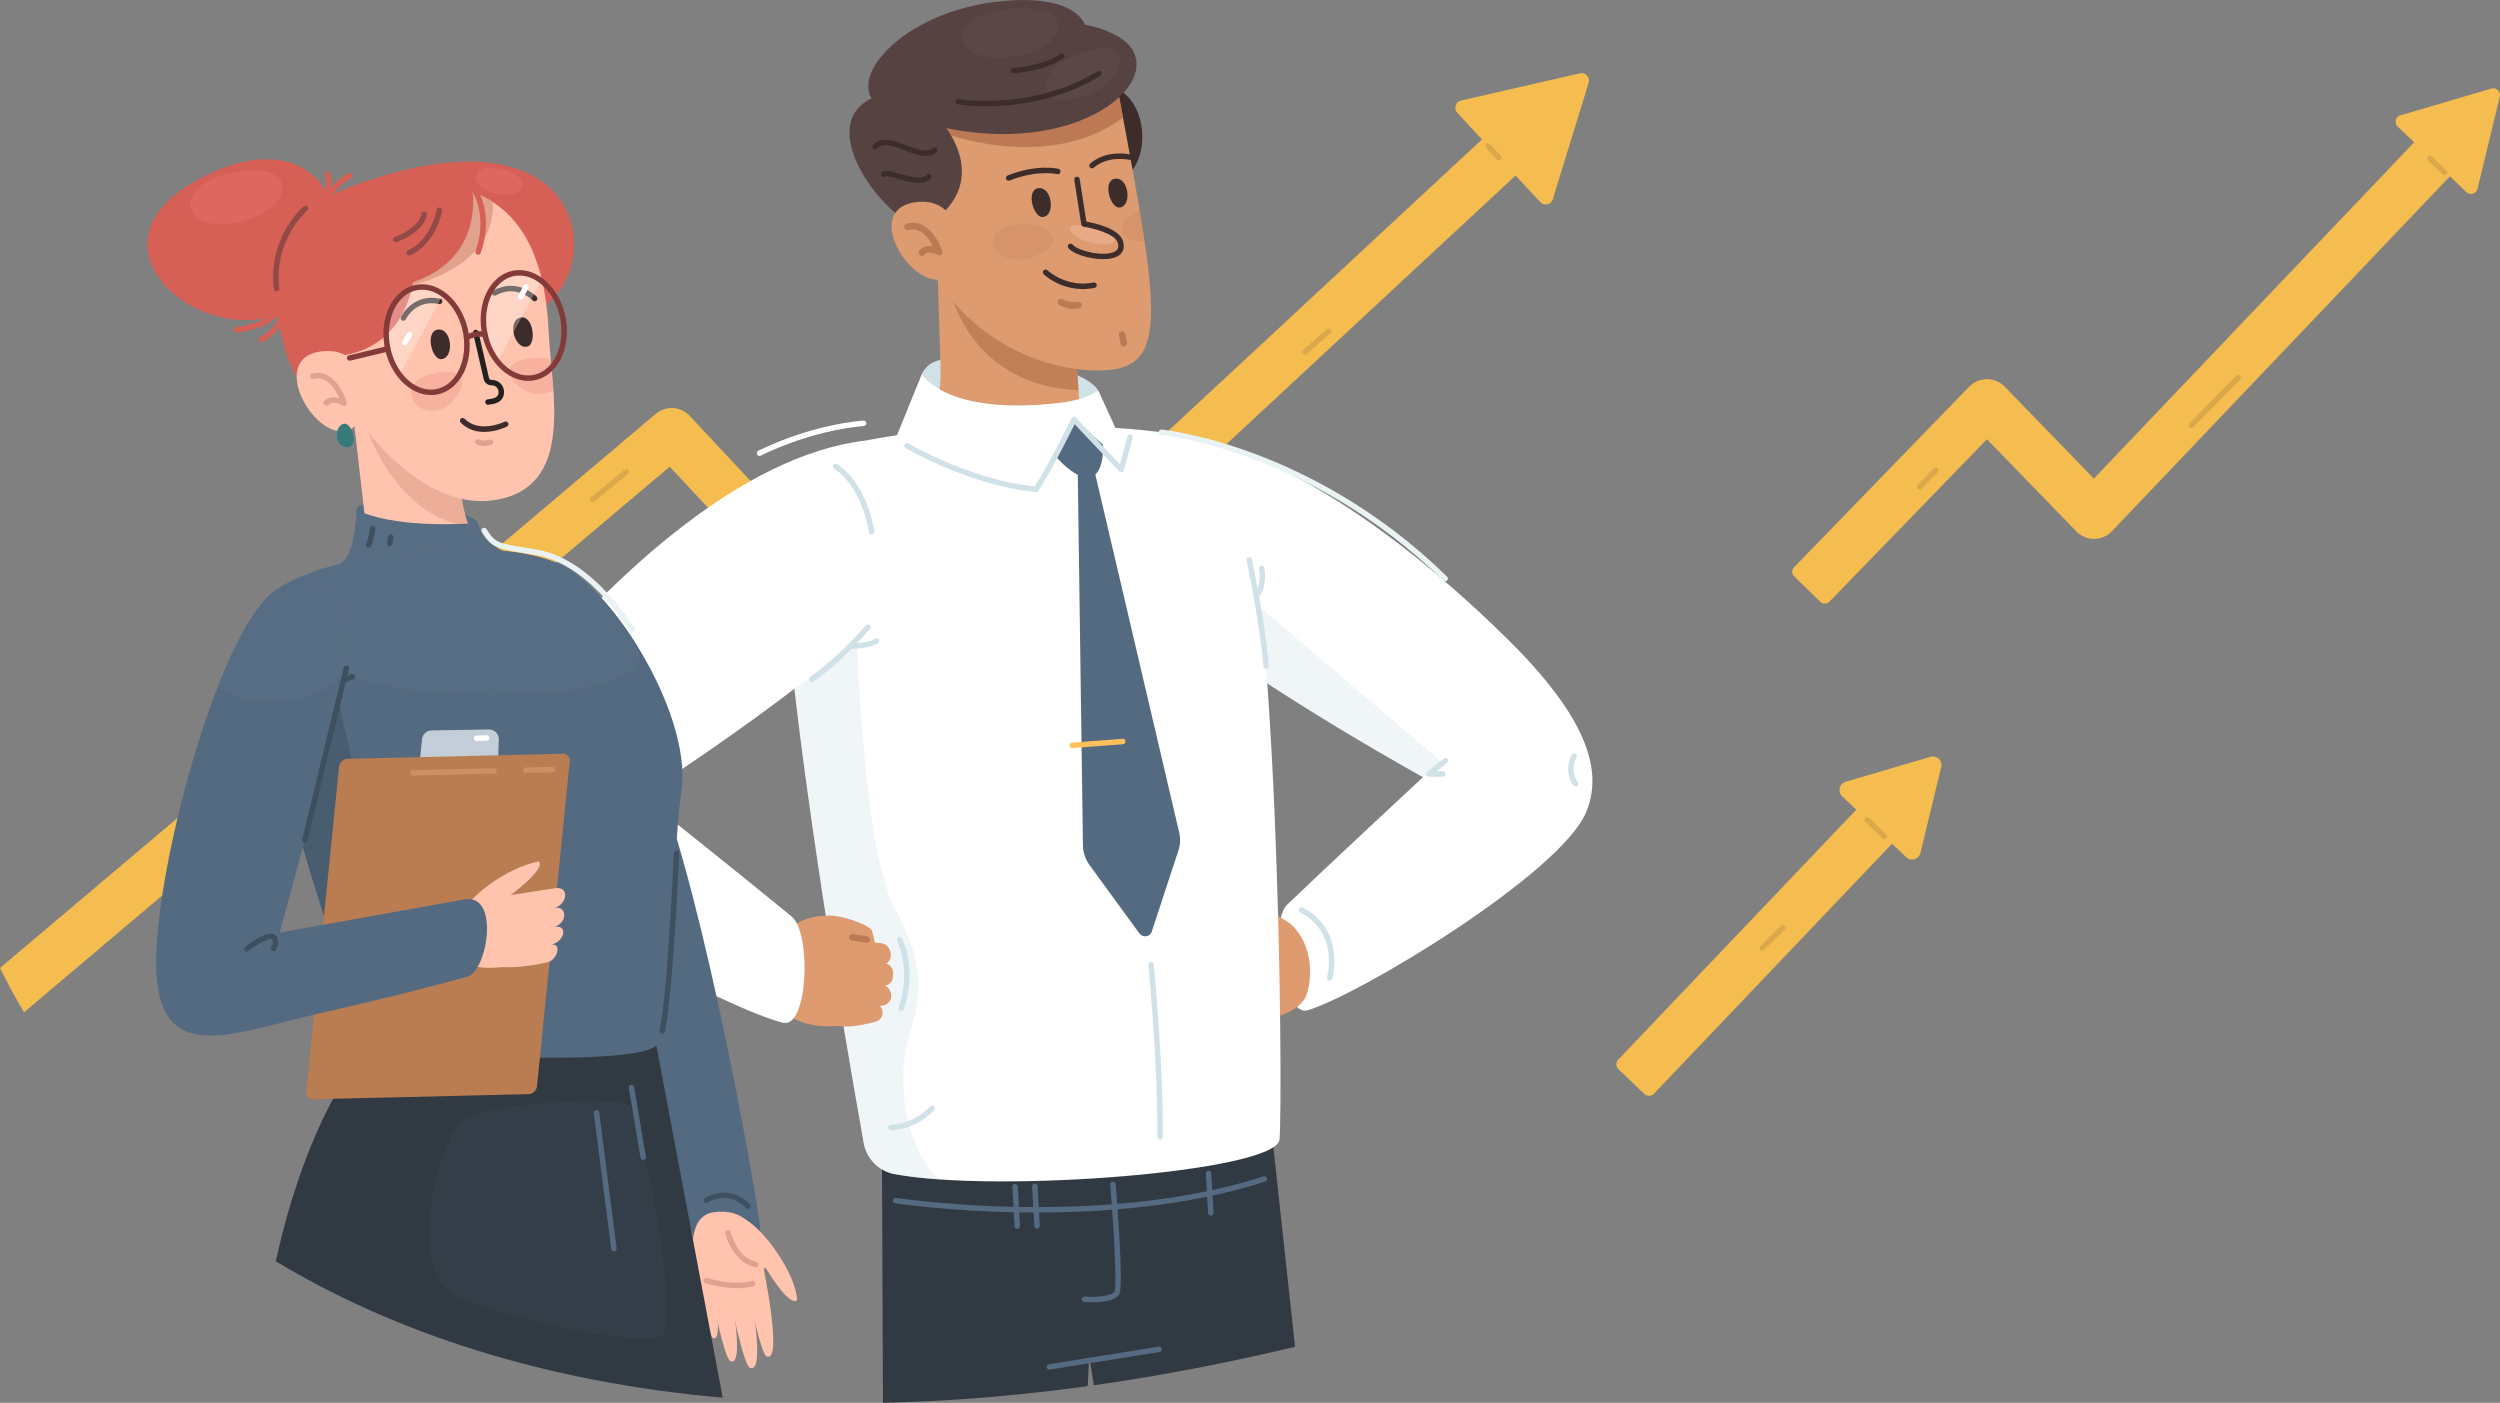 <svg xmlns="http://www.w3.org/2000/svg" id="_&#x421;&#x43B;&#x43E;&#x439;_1" viewBox="0 0 2291.76 1285.93"><rect x="0" y="0" width="2291.76" height="1285.93" fill="#808080" stroke="none"/><defs><style>.cls-1{opacity:.85;}.cls-2{opacity:.18;}.cls-3{fill:#564341;}.cls-3,.cls-4,.cls-5,.cls-6,.cls-7,.cls-8,.cls-9,.cls-10,.cls-11,.cls-12,.cls-13,.cls-14,.cls-15,.cls-16,.cls-17,.cls-18,.cls-19,.cls-20,.cls-21,.cls-22,.cls-23,.cls-24,.cls-25,.cls-26,.cls-27,.cls-28,.cls-29{stroke-width:0px;}.cls-4{fill:#d1e1e8;}.cls-5{fill:#3e5060;}.cls-30{opacity:.5;}.cls-6{fill:#dba74b;}.cls-7{fill:#cc8f66;}.cls-8{fill:#377a7a;}.cls-31{opacity:.33;}.cls-32{opacity:.2;}.cls-9{fill:#dd9b6f;}.cls-10{fill:#5b4846;}.cls-11{fill:#823b39;}.cls-12{fill:#934945;}.cls-33{opacity:.8;}.cls-13{fill:#546a81;}.cls-14{fill:#ffc05c;}.cls-15{fill:#e06963;}.cls-16{fill:#fff;}.cls-34{opacity:.3;}.cls-17{fill:#3c2d2b;}.cls-18{fill:#d76056;}.cls-19{fill:#bc7953;}.cls-20{fill:#e9f3f4;}.cls-35{opacity:.1;}.cls-21{fill:#efba9e;}.cls-22{fill:#ffc3ae;}.cls-23{fill:#ba7d51;}.cls-24{fill:#c3ced8;}.cls-25{fill:#313a42;}.cls-36{opacity:.62;}.cls-26{fill:#f5bd4f;}.cls-27{fill:#212121;}.cls-28{fill:#e0a18d;}.cls-29{fill:#576d83;}</style></defs><path class="cls-26" d="m1373.04,114.31l-529.97,492.43-210.81-225.51c-8.23-8.81-21.92-9.61-31.13-1.83L0,887.35c6.8,13.76,14.13,27.31,22.02,40.62l591.87-500.14,211.52,226.27c8.52,9.11,22.79,9.61,31.92,1.12l546.5-507.79-30.8-33.14Z"></path><path class="cls-26" d="m1423.47,182.64l32.84-106.77c1.54-5.02-2.92-9.83-8.04-8.66l-108.88,24.93c-5.12,1.17-7.05,7.45-3.48,11.29l76.04,81.84c3.58,3.85,9.98,2.38,11.52-2.64Z"></path><path class="cls-25" d="m1165.39,1033.66l-3.7.31c-1.77-14.75-3.26-24.37-3.26-24.37l-352.51,4.76s.79,19.37,2.57,45.33l.92,226.25c59.68-1.27,122.27-6.25,187.71-15.29.45-9.22.9-18.26,1.33-27.08,1.39,8.57,2.81,17.35,4.27,26.3,59.17-8.36,120.67-20.03,184.45-35.26l-21.79-200.95Z"></path><path class="cls-16" d="m1063.01,397.47c116.82,7.78,246.22,116.63,318.74,188.18,72.51,71.55,88.78,120.66,71.96,159.59-24.13,55.86-206.74,166.49-255.08,180.91-22.23,6.63-35.54-80.68-18.74-96.81,39.76-38.15,124.59-116.9,124.59-116.9,0,0-216.34-119.55-261.46-180.75-45.12-61.2,19.99-134.22,19.99-134.22Z"></path><g class="cls-31"><path class="cls-4" d="m1134.32,538.86s.93,40.45,1.01,69.97c76.65,52.5,169.15,103.62,169.15,103.62l18.08-13.07-188.24-160.51Z"></path></g><path class="cls-9" d="m1109.39,930.14c-.87-5.04,2.68-9.62,7.75-10,16.76-1.27,43.24-5.75,42.23,7.28-.97,12.53-28.58,11.49-41.84,10.26-4.08-.38-7.44-3.5-8.14-7.54h0Z"></path><path class="cls-9" d="m1091.62,897.62c-1.68-5.08,1.28-10.35,6.43-11.49,19.73-4.39,52.28-15.65,53.49.73,1.17,15.78-34.07,19.34-49.58,20.14-4.18.22-8.05-2.47-9.38-6.48l-.96-2.9Z"></path><path class="cls-9" d="m1185.38,849.11c-10.12-10.53-26.54-1.57-39.67,4.75-13.13,6.32-22.82,2.7-20.84,27.96,2.34,29.97,10.42,52.87,20.27,53.71,14.09,1.21,47.33-6.16,52.93-24.5,5.6-18.33,4.03-44.55-12.68-61.93Z"></path><path class="cls-9" d="m1089.35,876.9c-.02-4.43,3.01-8.17,7.32-9.12,17.78-3.93,49.06-15.61,50.37-.22,1.14,13.4-29.76,18.65-46.77,20.51-5.75.63-10.88-3.99-10.91-9.78v-1.39Z"></path><path class="cls-9" d="m1097.82,914.58c-.17-4.42,2.76-8.24,7.03-9.28,17.67-4.32,48.67-16.69,50.32-1.32,1.45,13.5-29.77,18.61-46.58,20.38-5.55.58-10.53-3.77-10.75-9.36l-.02-.41Z"></path><path class="cls-9" d="m1183.26,847.25c-18.96-14.55-35.41-13.89-46.98-12.16s-33.2,14.4-34.82,19.76c-1.62,5.36,1.58,33.93,3.37,33.61,1.79-.32,78.43-41.22,78.43-41.22Z"></path><path class="cls-4" d="m848.74,337.43c16.16-23.28,145.99-5.9,158.53,21.55,12.54,27.46-7.56,52.96-65.79,56.36-58.23,3.4-115.28-55.34-92.75-77.91Z"></path><path class="cls-16" d="m819.88,1076.31c-14.27-2.66-25.53-14.06-28.07-28.32-19.24-107.88-102.29-587.28-64.96-618.83,60.65-51.27,374.91-47.59,399.19-14.13,46.65,64.27,50.26,597.3,46.87,629.67-3.07,29.3-257.84,49.38-353.03,31.61Z"></path><g class="cls-31"><path class="cls-4" d="m820.98,834.19c-31.66-56.98-36.14-272.36-36.14-272.36l-62.24,15.47c14.79,159.39,56.31,398.41,69.2,470.68,2.54,14.26,13.8,25.66,28.07,28.32,11.5,2.15,25.33,3.74,40.76,4.83-35.49-35.02-36.52-97.64-28.7-125.6,9-32.18,20.71-64.36-10.95-121.34Z"></path></g><path class="cls-17" d="m1027.12,82.95c31.08,20.18,25.05,84.5-11.52,84.4-36.57-.1-13.05-100.35,11.52-84.4Z"></path><path class="cls-9" d="m826.67,398.01c35.33-15.39,36.21-39.21,35.44-65.76l-.18-5.73s0,0,0,0h0l-3.85-123.32,117.55,13.02,9.36,101.17c.44,3.35,2.55,19.85,3.54,38.24h0c.65,11.96,2.19,37.21,17.79,35.71,3.42.03-9.56,26.79-29.28,40.07-110.11,2.61-155.09-31.65-150.36-33.39Z"></path><g class="cls-33"><path class="cls-19" d="m865.26,239.64l109.51,56.13,9.04,8.88,1.18,12.74c.44,3.35,2.55,19.85,3.54,38.24h0c.04.73.11,1.42.21,2.08-117-5.64-123.48-118.07-123.48-118.07Z"></path></g><path class="cls-9" d="m886.44,52.67c-64.59,29.27-71.97,100.14-46.12,167.11,33.52,86.81,109.84,118.7,163.48,119.81,68.19,1.41,60.61-44.62,22.92-246.49-8.12-43.48-53.41-79.8-140.28-40.43Z"></path><g class="cls-32"><path class="cls-19" d="m1044.69,192.4c-18.89,8.77-26.3,27.47,4.68,29.54-1.35-9.17-2.91-19.01-4.68-29.54Z"></path></g><g class="cls-30"><path class="cls-21" d="m1000.57,207.34c27.53,4.67,28.46,20.36,3.88,15.96-24.58-4.4-36.91-21.57-3.88-15.96Z"></path></g><path class="cls-19" d="m1029.46,107.82c-.9-4.82-1.81-9.71-2.75-14.72-2.16-11.58-6.96-22.66-14.49-31.93-40.44,10.14-164.56,41.28-164.04,41.24.62-.04,12.77,18.11,12.77,18.11,0,0,97.86,39.45,168.5-12.71Z"></path><path class="cls-3" d="m867.35,117.49s43.39,53.24-20.49,90.66c-29.41.49-103.87-90.8-47.82-118.09-24.21-30.88,152.46-99.12,225.69-56.77,54.01,31.24-25.12,111.02-157.38,84.21Z"></path><path class="cls-17" d="m1011.28,237.57c-12.29,0-27.17-4.49-31.87-10.12-.88-1.06-.74-2.64.32-3.52,1.06-.88,2.64-.74,3.52.32,4.81,5.77,29.08,11.6,38.7,6.36,2.08-1.13,4.27-3.09,2.68-8.21-2.64-8.48-24.03-13.51-31.32-14.6-1.08-.16-1.93-1.01-2.1-2.09l-6.39-40.81c-.21-1.36.72-2.64,2.08-2.86,1.36-.21,2.64.72,2.86,2.08l6.11,39.02c7.11,1.25,29.91,6.14,33.53,17.76,1.95,6.25.15,11.25-5.06,14.09-3.29,1.79-7.95,2.57-13.06,2.57Z"></path><path class="cls-9" d="m866.45,255.04c20.05-8.45,20.12-77.35-28.31-69.52-48.42,7.83-1.25,81.97,28.31,69.52Z"></path><path class="cls-19" d="m845.05,234.49c-.66,0-1.33-.22-1.89-.67-1.29-1.04-1.48-2.93-.44-4.22,3.43-4.22,8.56-4.4,12.72-3.59-3.82-7.37-11.6-18.46-22.63-15.1-1.58.48-3.26-.41-3.74-2-.48-1.58.41-3.26,2-3.74,21.57-6.58,32.3,23.62,32.74,24.91.4,1.16.05,2.46-.88,3.26-.94.8-2.27.95-3.35.38-.08-.04-8.84-4.46-12.19-.33-.59.73-1.46,1.11-2.33,1.11Z"></path><path class="cls-17" d="m924.63,165.67c-.99,0-1.94-.6-2.32-1.58-.51-1.28.12-2.74,1.4-3.25,26.97-10.7,45.79-6.27,46.58-6.08,1.34.33,2.16,1.68,1.83,3.02-.33,1.34-1.68,2.16-3.02,1.83h0c-.18-.04-18.16-4.2-43.54,5.87-.3.12-.61.18-.92.18Z"></path><path class="cls-17" d="m1000.98,154.34c-.71,0-1.41-.3-1.9-.88-.9-1.05-.77-2.63.28-3.52,15.68-13.38,36.54-8.43,37.42-8.21,1.34.33,2.16,1.69,1.83,3.03-.33,1.34-1.68,2.16-3.02,1.83h0c-.19-.05-19.28-4.52-32.98,7.16-.47.4-1.05.6-1.62.6Z"></path><path class="cls-17" d="m956.05,198.92c11.94-1.27,8.25-28.59-4.49-26.36-11.35,1.99-4.19,27.28,4.49,26.36Z"></path><path class="cls-17" d="m1026.36,190.23c11.94-1.27,8.25-28.59-4.49-26.36-11.35,1.99-4.19,27.28,4.49,26.36Z"></path><path class="cls-3" d="m932.12,80.33c87.19-19.03,90.37-93.25-21.6-78.37-93.17,12.38-142.61,81.85-97.86,96.88,44.74,15.03,119.47-18.51,119.47-18.51Z"></path><path class="cls-10" d="m915.44,9.49c-50.26,8.86-43.22,50.3,13.28,42.31,56.5-7.99,58.43-54.95-13.28-42.31Z"></path><path class="cls-10" d="m981.33,52.81c-37.63,18.34-25.17,52.19,17.58,33.24,42.76-18.95,36.1-59.41-17.58-33.24Z"></path><path class="cls-16" d="m812.22,423.64l32.6-80.14c1.14-1.23,19.2,37.07,122.85,26.25,33.91-3.54,38.41-13.4,39.61-10.77l21.42,46.91-10.56,44.8-53.55,19.52s-53.99-2.48-64.96-6.51c-10.97-4.03-87.4-40.06-87.4-40.06Z"></path><path class="cls-13" d="m967.99,418.6l16.48-34.07,26.68,23.12s1.66,25.93-11.23,29.66-31.94-18.7-31.94-18.7Z"></path><path class="cls-13" d="m987.83,422.69l4.91,352.44c.09,6.35,2.18,12.57,5.98,17.78l45.64,62.6c3.18,4.36,9.85,3.48,11.49-1.52l24.47-74.59c1.7-5.18,1.93-10.78.67-16.17l-80.42-343.32-12.74,2.78Z"></path><path class="cls-9" d="m809.08,927.71c-.35-5.09-4.91-8.95-9.97-8.45-16.71,1.67-43.7,1.88-39.61,14.47,3.93,12.1,30.72,6.29,43.4,2.78,3.9-1.08,6.45-4.72,6.17-8.8h0Z"></path><path class="cls-9" d="m818.75,892.78c.44-5.27-3.71-9.91-9.03-10.13-20.37-.87-54.91-6.25-52.2,10.01,2.61,15.66,37.96,13.02,53.33,11.11,4.15-.51,7.29-3.81,7.64-7.97l.25-3.01Z"></path><path class="cls-9" d="m715.4,861.57c7.41-12.06,25.61-6.15,39.97-2.24,14.36,3.91,22.98-1.32,27.06,23.76,4.83,29.75,2.37,53.58-7.07,56.11-13.51,3.63-47.8,2.18-57.65-14.79-9.85-16.98-14.54-42.92-2.31-62.84Z"></path><path class="cls-9" d="m816.04,872.1c-1.03-4.34-4.89-7.47-9.33-7.66-18.34-.76-51.75-6.76-49.37,8.53,2.07,13.32,33.57,13.09,50.67,11.96,5.78-.38,9.71-5.8,8.36-11.47l-.32-1.36Z"></path><path class="cls-9" d="m816.7,910.46c-.88-4.36-4.66-7.58-9.09-7.86-18.33-1.16-51.62-7.89-49.58,7.44,1.79,13.47,33.57,13.05,50.45,11.86,5.58-.39,9.42-5.52,8.3-11.03l-.08-.4Z"></path><path class="cls-9" d="m716.84,859.59c12.46-18.62,31.56-19.97,43.3-20.28,11.74-.31,35.93,8.34,38.79,13.3s6.52,33.5,4.69,33.5c-1.83,0-86.79-26.52-86.79-26.52Z"></path><path class="cls-16" d="m793.73,403.86c-115.64,13.3-232.48,127.99-296.77,202.79-64.29,74.8-75,124.55-53.86,162.58,30.34,54.57,224.87,156.25,274.71,168.33,22.91,5.56,26.39-82.15,7.82-97.44-43.93-36.17-137.38-110.68-137.38-110.68,0,0,202.34-129.5,240.48-192.67,38.14-63.17-35-132.92-35-132.92Z"></path><path class="cls-17" d="m904.16,97.44c-15.96,0-26.09-1.77-26.35-1.81-1.36-.25-2.26-1.55-2.01-2.91.25-1.36,1.55-2.26,2.91-2.01.65.12,66.2,11.48,127.36-25.29,1.18-.71,2.72-.33,3.43.85.71,1.18.33,2.72-.85,3.43-38.64,23.23-78.99,27.74-104.48,27.74Z"></path><path class="cls-17" d="m929.02,67.08c-1.34,0-2.44-1.06-2.5-2.4-.05-1.38,1.02-2.54,2.4-2.6.26-.01,26.23-1.16,43.17-12.7,1.14-.78,2.7-.48,3.47.66.78,1.14.48,2.7-.66,3.47-18.14,12.36-44.67,13.52-45.79,13.57-.03,0-.07,0-.1,0Z"></path><path class="cls-17" d="m848.65,143c-6.02,0-12.91-2.61-19.66-5.18-10.27-3.9-19.97-7.58-24.62-1.72-.86,1.08-2.43,1.26-3.51.4-1.08-.86-1.26-2.43-.4-3.51,6.92-8.72,18.81-4.21,30.31.15,9.49,3.6,19.29,7.32,24.37,2.58,1.01-.94,2.59-.89,3.53.12.94,1.01.89,2.59-.12,3.53-2.81,2.62-6.19,3.62-9.9,3.62Z"></path><path class="cls-17" d="m841.92,167.69c-6.11,0-13.07-2.03-19.16-3.81-4.1-1.2-9.69-2.84-11.07-2.29-.99.89-2.51.85-3.45-.1-.97-.98-.96-2.57.03-3.54,2.75-2.71,7.98-1.18,15.9,1.13,8.75,2.56,20.74,6.06,25.52,1.03.95-1,2.53-1.04,3.53-.09,1,.95,1.04,2.53.09,3.53-2.9,3.06-6.92,4.15-11.39,4.15Zm-30.15-6.18s0,0,0,0c0,0,0,0,0,0Z"></path><path class="cls-14" d="m982.86,685.78c-1.3,0-2.39-1-2.49-2.31-.1-1.38.93-2.58,2.3-2.68l46.4-3.52c1.39-.11,2.58.93,2.68,2.3.1,1.38-.93,2.58-2.3,2.68l-46.4,3.52c-.06,0-.13,0-.19,0Z"></path><path class="cls-4" d="m949.8,451.06c-.08,0-.16,0-.24-.01-60.95-5.82-118.91-40.04-119.42-40.38-1.15-.76-1.47-2.31-.71-3.46.76-1.15,2.31-1.47,3.46-.71.5.33,56.36,33.3,115.65,39.42,13.17-20.21,33.48-62.05,33.68-62.48.36-.74,1.06-1.26,1.87-1.38.81-.13,1.63.16,2.2.75l40.34,42.73,6.89-25.54c.36-1.33,1.73-2.12,3.06-1.76,1.33.36,2.12,1.73,1.76,3.06l-8.06,29.85c-.24.87-.93,1.55-1.8,1.77-.88.22-1.81-.05-2.43-.71l-40.93-43.36c-5.22,10.61-21.9,44.06-33.26,61.08-.47.7-1.25,1.11-2.08,1.11Z"></path><path class="cls-27" d="m564.25,738.4c-1.12,0-2.14-.76-2.42-1.9-.33-1.34.48-2.7,1.82-3.03,3.7-.92,7.86-2.14,10.81-3.18-5.44-1.34-15.16-3.14-23.79-4.49-1.36-.21-2.3-1.49-2.08-2.86.21-1.36,1.49-2.3,2.86-2.08,31.06,4.86,31.16,6.72,31.29,8.88.1,1.82.23,4.08-17.87,8.58-.2.05-.41.08-.61.08Zm14.27-6.83h0,0Z"></path><path class="cls-4" d="m1322.56,712.04h-12.82c-1.06,0-2.01-.67-2.36-1.68-.35-1-.03-2.12.81-2.78l15.43-12.24c1.08-.86,2.65-.68,3.51.4.86,1.08.68,2.65-.4,3.51l-9.81,7.79h5.65c1.38,0,2.5,1.12,2.5,2.5s-1.12,2.5-2.5,2.5Z"></path><path class="cls-4" d="m1160.54,613c-1.3,0-2.4-1.01-2.49-2.32-2.59-36.37-15.16-96.4-15.29-97-.28-1.35.58-2.68,1.93-2.96,1.35-.28,2.68.58,2.96,1.93.13.61,12.77,60.96,15.38,97.67.1,1.38-.94,2.57-2.32,2.67-.06,0-.12,0-.18,0Z"></path><path class="cls-4" d="m744.05,625.43c-.67,0-1.34-.27-1.84-.8-.94-1.01-.88-2.6.14-3.53.57-.53,1.44-1.16,2.89-2.2,6.18-4.45,22.61-16.29,48.55-45.64.91-1.03,2.49-1.13,3.53-.22,1.03.91,1.13,2.49.22,3.53-26.31,29.77-43.06,41.84-49.37,46.38-1.16.84-2.08,1.5-2.42,1.81-.48.44-1.09.66-1.7.66Z"></path><path class="cls-13" d="m950.63,1111.54c-5.73,0-11.26-.05-16.58-.14-65.29-1.11-112.97-8.27-113.44-8.35-1.37-.21-2.3-1.48-2.09-2.85.21-1.37,1.48-2.31,2.85-2.09.47.07,47.88,7.19,112.85,8.29,59.89,1.01,147.37-3.03,224.04-28.03,1.31-.43,2.72.29,3.15,1.6.43,1.31-.29,2.72-1.6,3.15-70.53,23-149.99,28.42-209.17,28.42Z"></path><path class="cls-13" d="m1000.78,1193.8c-3.15,0-5.69-.15-6.91-.23-1.38-.1-2.42-1.29-2.32-2.67.1-1.38,1.28-2.42,2.67-2.32,10.03.7,25.15-.27,27.38-4.59,2.37-4.76-.21-54.05-3.84-98-.11-1.38.91-2.58,2.29-2.7,1.36-.11,2.58.91,2.7,2.29,1.27,15.42,7.41,92.73,3.3,100.71-3.32,6.42-16.6,7.52-25.26,7.52Z"></path><path class="cls-13" d="m950.66,1126.17c-1.32,0-2.42-1.03-2.49-2.36l-2.03-36.18c-.08-1.38.98-2.56,2.36-2.64,1.35-.09,2.56.98,2.64,2.36l2.03,36.18c.08,1.38-.98,2.56-2.36,2.64-.05,0-.1,0-.14,0Z"></path><path class="cls-13" d="m932.55,1126.49c-1.32,0-2.42-1.03-2.49-2.36l-2.03-36.18c-.08-1.38.98-2.56,2.36-2.64,1.36-.1,2.56.98,2.64,2.36l2.03,36.18c.08,1.38-.98,2.56-2.36,2.64-.05,0-.1,0-.14,0Z"></path><path class="cls-13" d="m1109.95,1114.35c-1.32,0-2.42-1.03-2.49-2.36l-2.03-36.18c-.08-1.38.98-2.56,2.36-2.64,1.36-.1,2.56.98,2.64,2.36l2.03,36.18c.08,1.38-.98,2.56-2.36,2.64-.05,0-.1,0-.14,0Z"></path><path class="cls-13" d="m961.96,1255.53c-1.21,0-2.27-.88-2.47-2.11-.22-1.36.71-2.65,2.07-2.86l100.63-16.08c1.37-.22,2.65.71,2.86,2.07.22,1.36-.71,2.65-2.07,2.86l-100.63,16.08c-.13.02-.27.03-.4.03Z"></path><path class="cls-17" d="m992.51,264.99c-21.3,0-35.09-12.96-35.75-13.6-1-.96-1.03-2.54-.07-3.53.95-1,2.54-1.03,3.53-.08.2.19,17.46,16.3,42.21,11.19,1.35-.28,2.67.59,2.95,1.94.28,1.35-.59,2.67-1.94,2.95-3.82.79-7.48,1.13-10.93,1.13Z"></path><path class="cls-19" d="m984.46,283.19c-7.65,0-13.23-3.55-13.51-3.73-1.39-.9-1.79-2.76-.89-4.15.9-1.39,2.75-1.79,4.14-.89.13.08,6.45,3.98,14.02,2.38,1.62-.34,3.21.69,3.56,2.31.34,1.62-.69,3.21-2.31,3.56-1.74.37-3.42.52-5,.52Z"></path><path class="cls-19" d="m1030.1,317.63c-1.58,0-2.9-1.23-2.99-2.83-.11-2-1.1-5.9-1.47-7.23-.44-1.6.49-3.25,2.09-3.69,1.6-.44,3.25.49,3.69,2.09.15.55,1.51,5.5,1.68,8.5.09,1.65-1.17,3.07-2.83,3.16-.06,0-.11,0-.17,0Z"></path><path class="cls-13" d="m600.99,711.25c45.29,114.96,92.8,384.19,95.65,413.16,2.85,28.97-45.03,41.1-55.98,20.08-10.95-21.02-74.11-212.34-74.11-212.34l34.44-220.9Z"></path><path class="cls-22" d="m654.77,1111.17c-34.7,4.39-13.26,72.34-13.26,72.34l58.02-7.61s7.85-71.38-44.76-64.73Z"></path><path class="cls-22" d="m679.38,1115.83c20.39,8.33,50.89,53.45,51.28,76.06-7.66,6.32-28.53-29.28-28.53-29.28,0,0-16.24,2.63-21.66-16.62-5.42-19.25-1.08-30.16-1.08-30.16Z"></path><path class="cls-22" d="m637.51,1164.95s11.37,59.5,16.05,61.64c11.44,5.22-2.23-60.79-2.23-60.79l-13.82-.85Z"></path><path class="cls-22" d="m647.54,1163.63s15.51,81.18,21.89,84.09c15.61,7.12-3.04-82.94-3.04-82.94l-18.85-1.15Z"></path><path class="cls-22" d="m680.73,1159.28s15.51,81.18,21.89,84.09c15.61,7.12-3.04-82.94-3.04-82.94l-18.85-1.15Z"></path><path class="cls-22" d="m663.3,1161.57s17.01,89.04,24.01,92.23c17.12,7.81-3.33-90.96-3.33-90.96l-20.68-1.27Z"></path><path class="cls-25" d="m252.83,1156.22c109.36,65.86,246.36,110.66,409.7,125.05l-63.33-336.1-254.85,6.05s-58.43,54.22-91.52,204.99Z"></path><g class="cls-35"><path class="cls-13" d="m414.32,1185.36c-41.5-23.31-12.2-142.63,11.01-158.56s137.9-21.53,150.76-13.7c12.87,7.83,46.76,198.09,31.26,210.63-15.49,12.54-151.24-14.9-193.03-38.37Z"></path></g><path class="cls-29" d="m485.54,510.68c-43.61-5.76-44.7-23.6-47.31-30.89-5.76-16.08-109.82-23.23-111.06-14.21s-1.41,46.75-17.18,51.7c-15.77,4.95-67.31,25.37-58.18,37.13,9.12,11.76,158.44,35.15,199.63,24.33,41.19-10.82,34.11-68.06,34.11-68.06Z"></path><path class="cls-22" d="m439.06,497.01c-16.3,8.77-37.87,11.69-56.24,12.78-10.14.6-19.3-1.89-28.9-5.11-6.82-2.29-13.53-4.57-20.12-7.24,2.6-11.11.66-23.48-.65-34.94-2.8-24.46-12.3-107.48-12.3-107.48,0,0,80.25,40.11,99.08,69.9,2.32,31.06,5.52,58.15,19.13,72.08Z"></path><g class="cls-36"><path class="cls-28" d="m333.73,385.74l75.89,27.01c4.28,4.16,7.83,8.26,10.31,12.18,1.68,22.45,3.82,42.81,10.01,57.65-71.17-9.42-96.21-96.84-96.21-96.84Z"></path></g><path class="cls-18" d="m283.25,271.65c57.99-53.07,16.05-172.49-103.3-106.17-119.35,66.33,28.62,174.5,103.3,106.17Z"></path><path class="cls-18" d="m485.58,287.4c72.11-24.79,64.95-199.01-159.67-117.88,29.9,126.4,51.93,154.92,159.67,117.88Z"></path><path class="cls-22" d="m320.29,373.19s59.96,97,133.78,85.13c73.82-11.87,51.33-100.19,48.91-153.57-3.22-71.11-27.06-146.71-137.68-134.91-110.63,11.79-139.34,165.41-45.01,203.36Z"></path><path class="cls-28" d="m409.14,171.84l-37.95,91.22s83.72-14.58,80.54-77.88c-9.27-5.98-20.15-10.57-32.9-13.38-5.69-.14-9.69.04-9.69.04Z"></path><g class="cls-2"><path class="cls-18" d="m507.33,357.54c-.63-9.52-1.56-18.99-2.41-28.05-2.68-.93-5.9-1.47-9.72-1.48-49.1-.14-23.34,33.8.15,33.28,4.75-.11,8.79-1.54,11.98-3.74Z"></path></g><g class="cls-2"><path class="cls-18" d="m392.46,343.92c-28.58,9.16-12.63,38.36,9.92,31.76,22.55-6.6,36.84-46.75-9.92-31.76Z"></path></g><path class="cls-27" d="m447.32,371.03c-1.3,0-2.4-1.01-2.49-2.32-.1-1.38.94-2.57,2.32-2.67,2.3-.16,4.41-.6,6.27-1.29,3.27-1.22,3.98-4.1,3.55-6.39-.48-2.57-2.59-5.15-6.13-5.09h-.21s-.06,0-.09,0c-3.38,0-6.38-2.38-7.14-5.7l-9.72-42.22c-.31-1.35.53-2.69,1.87-3,1.34-.31,2.69.53,3,1.88l9.72,42.22c.24,1.06,1.2,1.82,2.27,1.82,0,0,.02,0,.03,0h.21c5.51-.07,10.08,3.7,11.1,9.17.82,4.42-.94,9.84-6.73,11.99-2.31.86-4.89,1.39-7.66,1.59-.06,0-.12,0-.18,0Z"></path><path class="cls-17" d="m443.9,395.94c-7.2,0-15.09-1.99-21.58-8.52-.97-.98-.97-2.56,0-3.54.98-.97,2.56-.97,3.54,0,13.75,13.81,36.41,2.83,36.64,2.71,1.24-.61,2.74-.11,3.35,1.13.61,1.24.11,2.73-1.12,3.35-.64.32-9.95,4.85-20.82,4.85Z"></path><path class="cls-28" d="m443.95,408.85c-2.12,0-4.55-.36-6.99-1.49-1.25-.58-1.8-2.07-1.22-3.32.58-1.25,2.06-1.8,3.32-1.22,4.68,2.17,9.6.23,9.65.21,1.28-.51,2.73.1,3.25,1.37.52,1.27-.08,2.73-1.35,3.25-.18.07-2.94,1.19-6.66,1.19Z"></path><path class="cls-17" d="m483.32,317.76c-11.96,2.73-18.9-24.65-5.81-26.73,11.66-1.85,14.5,24.74,5.81,26.73Z"></path><path class="cls-17" d="m490.11,276.17c-.66,0-1.32-.26-1.81-.77-.62-.64-14.81-15.06-33.66-4.66-1.21.67-2.73.23-3.4-.98-.67-1.21-.23-2.73.98-3.4,22.29-12.31,39.53,5.41,39.7,5.59.95,1,.91,2.58-.09,3.53-.48.46-1.1.69-1.72.69Z"></path><path class="cls-17" d="m404.49,329.24c12.29-.8,9.95-28.86-3.2-27.11-11.71,1.56-5.73,27.69,3.2,27.11Z"></path><path class="cls-17" d="m369.8,294.06c-.36,0-.73-.08-1.07-.24-1.24-.59-1.77-2.08-1.19-3.32.1-.22,10.77-22.07,36.04-16.69,1.35.29,2.21,1.62,1.92,2.97-.29,1.35-1.62,2.21-2.97,1.92-21.34-4.55-30.12,13.18-30.48,13.94-.43.9-1.33,1.42-2.26,1.42Z"></path><path class="cls-18" d="m432.52,170.61s17.48,80.08-79.36,93.98c23.84-41.34,27.9-32.07,27.9-32.07,0,0,5.18,92.53-81.11,94.63-5.46,10.66,8.8,34.24-12.9,32.08-21.7-2.17-44.52-81.73-27.63-133.51,17.15-52.59,116-83.46,173.11-55.11Z"></path><path class="cls-22" d="m319.77,394.31c20.96-7.79,24.68-78.16-25.28-72.19-49.96,5.97-5.62,83.67,25.28,72.19Z"></path><path class="cls-28" d="m315.43,372.09c-.43,0-.87-.11-1.26-.34-.09-.05-9.22-5.15-13.18-.72-.92,1.03-2.5,1.12-3.53.2-1.03-.92-1.12-2.5-.2-3.53,3.89-4.35,9.58-3.87,13.8-2.63-3.36-7.74-11.07-21-23.49-17.79-1.33.34-2.7-.46-3.05-1.79-.35-1.34.46-2.7,1.79-3.05,17.51-4.54,28.27,15.32,31.51,26.45.29.98-.06,2.04-.86,2.67-.45.35-.99.53-1.54.53Z"></path><path class="cls-8" d="m314.91,388.51c7.34-1.97,15.1,20.18,3.58,21.37-11.53,1.2-12.8-18.9-3.58-21.37Z"></path><path class="cls-29" d="m433.01,479.68s-64.2,5.32-101.74-10.28c-7.94,16.68-6.47,53.15-6.47,53.15l7.35,22.34,122.71-4.81-4.58-24.44-17.27-35.96Z"></path><path class="cls-11" d="m427.72,311.75c-.95,0-1.86-.55-2.28-1.47-.57-1.26,0-2.74,1.25-3.31,12.1-5.45,18.33-2.76,19-2.43,1.24.6,1.76,2.1,1.16,3.34-.59,1.23-2.06,1.75-3.29,1.18-.19-.07-5.04-1.93-14.82,2.47-.33.15-.68.22-1.02.22Z"></path><path class="cls-11" d="m320.54,330.67c-1.13,0-2.15-.77-2.43-1.92-.32-1.34.5-2.69,1.85-3.02l34.85-8.39c1.34-.32,2.69.5,3.02,1.85.32,1.34-.5,2.69-1.85,3.02l-34.85,8.39c-.2.05-.39.07-.59.07Z"></path><path class="cls-12" d="m375.03,234.27c-.95,0-1.87-.55-2.28-1.48-.57-1.26,0-2.74,1.26-3.31,21.3-9.57,26.32-36.92,26.37-37.2.24-1.36,1.53-2.27,2.89-2.03,1.36.24,2.27,1.53,2.03,2.89-.21,1.23-5.49,30.23-29.24,40.9-.33.15-.68.22-1.02.22Z"></path><path class="cls-12" d="m253.56,267.11c-1.24,0-2.32-.93-2.48-2.19-5.83-47.11,26.13-74.76,27.49-75.91,1.06-.89,2.63-.76,3.52.29.89,1.05.76,2.63-.29,3.52h0c-.31.27-31.25,27.13-25.76,71.48.17,1.37-.8,2.62-2.17,2.79-.1.01-.21.02-.31.02Z"></path><path class="cls-27" d="m391.77,524.36c-13.22,0-30.5-1.17-48.11-5.66-1.34-.34-2.15-1.7-1.8-3.04.34-1.34,1.7-2.15,3.04-1.8,34.93,8.91,69.66,4.23,70,4.19,1.36-.19,2.63.76,2.82,2.13.19,1.37-.76,2.63-2.13,2.82-.74.1-10.09,1.37-23.82,1.37Z"></path><path class="cls-5" d="m338,502.01c-.32,0-.64-.06-.95-.19-1.28-.53-1.88-1.99-1.35-3.27,2.59-6.27,3.41-14.17,3.42-14.25.14-1.37,1.36-2.38,2.74-2.24,1.37.14,2.38,1.36,2.24,2.73-.04.35-.89,8.7-3.77,15.67-.4.96-1.33,1.54-2.31,1.54Z"></path><path class="cls-5" d="m357.34,500.79c-.12,0-.25,0-.37-.03-1.37-.2-2.31-1.48-2.1-2.84l.87-5.83c.2-1.36,1.47-2.31,2.84-2.1,1.37.2,2.31,1.48,2.1,2.84l-.87,5.83c-.19,1.24-1.25,2.13-2.47,2.13Z"></path><path class="cls-13" d="m526.19,524.69c-50.75-38.37-229.13-21.28-277.57,19.75-32.8,27.78,19.77,209.51,57.49,323.46h0c14.16,43.75-7.33,58.55,13,70.78-17.6,6.29-8.33,41.11,9.88,43.48,28.55,3.7,85.51-10.87,161.97-12.58,9.59.1,19.01.1,28.07-.02.02,0,.04,0,.06,0h0c39.59-.54,72.33-3.4,81.66-10.36,17.42-12.99,14.31-170.65,23.86-232.83,9.55-62.18-47.67-163.3-98.42-201.67Z"></path><path class="cls-24" d="m455.85,717.85l1.43-39.95c.18-5.08-3.94-9.28-9.02-9.2l-52.64.89c-4.48.08-8.21,3.48-8.68,7.94l-4.15,39.07,73.07,1.24Z"></path><path class="cls-29" d="m526.19,524.69c-50.75-38.37-229.13-21.28-277.57,19.75-13.63,11.54-12.51,49.69-3.85,98.5,28.8.43,59.95-9.42,71.73-26.25,39.01,26.95,294.2,33.24,268.09-23.81,0,0,0,0,0,0-17.5-28.31-38.45-53.1-58.41-68.19Z"></path><g class="cls-30"><path class="cls-5" d="m309.91,951.35c3.92,11.7,7.03,20.62,8.93,25.54,2.88,2.81,6.31,4.77,10.15,5.27,16.42,2.13,42.25-1.79,75.77-5.82-43.93-93.35-97.11-346.71-97.11-346.71l-54.34,54.93c13.88,60.67,34.99,129.56,52.8,183.35,14.16,43.75-7.33,58.55,13,70.78-5.59,2-8.46,6.87-9.2,12.67Z"></path></g><path class="cls-12" d="m362.76,222.11c-1,0-1.94-.6-2.33-1.59-.5-1.29.13-2.74,1.41-3.24,23.41-9.18,24.45-20.97,24.46-21.09.09-1.36,1.25-2.42,2.62-2.35,1.36.07,2.42,1.2,2.37,2.57-.02.61-.84,15.02-27.63,25.53-.3.12-.61.17-.91.17Z"></path><path class="cls-18" d="m239.72,313.86c-.87,0-1.71-.45-2.18-1.26-.68-1.2-.26-2.73.94-3.41,11.95-6.8,16.15-14.9,17.55-20.65-5.87,5.9-17.53,13.81-39.12,16.38-1.38.17-2.61-.82-2.78-2.19-.16-1.37.82-2.61,2.19-2.78,32.36-3.84,40.31-20.23,40.38-20.4.45-.98,1.49-1.55,2.56-1.43,1.07.13,1.94.93,2.16,1.99.16.8,3.65,19.71-20.47,33.43-.39.22-.81.33-1.23.33Z"></path><path class="cls-18" d="m438.3,233.59c-.27,0-.55-.04-.83-.14-1.3-.46-1.99-1.88-1.53-3.19,11.28-32.26-1.01-58.35-12.86-65.82-1.17-.74-1.52-2.28-.78-3.45.74-1.17,2.28-1.52,3.45-.78,13.6,8.58,27.23,36.49,14.92,71.7-.36,1.03-1.33,1.68-2.36,1.68Z"></path><path class="cls-23" d="m484.44,1003l-197.25,4.68c-3.92.09-6.78-3.02-6.39-6.96l30.02-297.8c.4-3.94,3.9-7.2,7.82-7.29l197.25-4.68c3.92-.09,6.78,3.02,6.39,6.96l-30.02,297.8c-.4,3.94-3.9,7.2-7.82,7.29Z"></path><path class="cls-22" d="m416.8,868.06c6.5,34.49,73.34,11.91,73.34,11.91l-11.15-57.66s-72.05-6.55-62.19,45.75Z"></path><path class="cls-22" d="m419.97,843.46c7.11-20.46,43.32-47.58,74.05-53.87,6.8,7.52-28.56,32.9-28.56,32.9,0,0,3.67,13.61-15.3,19.36-18.97,5.74-30.18,1.62-30.18,1.62Z"></path><path class="cls-13" d="m254.46,540.04c-54.11,32.78-116.82,270.85-110.98,353.85,5.84,82.99,70.57,53.01,147.75,35.46,77.18-17.55,119.8-29.13,137.62-34.21,17.82-5.07,29.83-76.48-3.22-70.64-33.05,5.85-220.17,39.56-220.17,39.56l45.87,9.15s42.35-153.24,57.12-215.25c14.78-62.02,28.97-144.22-54-117.93Z"></path><path class="cls-29" d="m254.46,540.04c-18.31,11.09-37.6,45.7-54.89,89.84,28.73,22.93,97.96,13.92,116.94-13.19.12.08.25.16.37.24,8.01-51.02,2.93-97.61-62.41-76.9Z"></path><path class="cls-5" d="m279.4,772.61c-.19,0-.39-.02-.59-.07-1.34-.32-2.17-1.68-1.84-3.02l38.12-157.51c.32-1.34,1.67-2.17,3.02-1.84,1.34.32,2.17,1.68,1.84,3.02l-38.12,157.51c-.28,1.14-1.3,1.91-2.43,1.91Z"></path><path class="cls-5" d="m316.51,625.46c-.98,0-1.91-.58-2.31-1.54-.53-1.27.07-2.74,1.35-3.27l6.59-2.74c1.27-.53,2.74.07,3.27,1.35.53,1.27-.07,2.74-1.35,3.27l-6.59,2.74c-.31.13-.64.19-.96.19Z"></path><path class="cls-5" d="m607.17,947.48c-.16,0-.33-.02-.49-.05-1.35-.27-2.23-1.59-1.96-2.94,6.52-32.51,11.21-124.37,12.92-162.35.06-1.38,1.21-2.47,2.61-2.38,1.38.06,2.45,1.23,2.38,2.61-2.14,47.32-6.67,131.44-13.01,163.11-.24,1.19-1.28,2.01-2.45,2.01Z"></path><path class="cls-5" d="m226.3,872.41c-.61,0-1.23-.23-1.72-.69-1.01-.94-1.04-2.55-.1-3.56.17-.18,20-16,27.09-11.55,5.34,3.35,3.45,10.43,1.49,14.09-.65,1.22-2.17,1.68-3.38,1.03-1.22-.65-1.68-2.17-1.03-3.38.03-.05,2.92-5.83.26-7.5-2.79-1.39-17.86,8.03-20.83,10.78-.49.52-1.13.78-1.79.78Z"></path><path class="cls-13" d="m589.62,1063.37c-1.2,0-2.26-.86-2.46-2.08l-10.78-64c-.23-1.36.69-2.65,2.05-2.88,1.37-.23,2.65.69,2.88,2.05l10.78,64c.23,1.36-.69,2.65-2.05,2.88-.14.02-.28.04-.42.04Z"></path><path class="cls-13" d="m562.8,1147.11c-1.24,0-2.31-.92-2.48-2.18l-15.96-124.53c-.18-1.37.79-2.62,2.16-2.8,1.38-.17,2.62.79,2.8,2.16l15.96,124.53c.18,1.37-.79,2.62-2.16,2.8-.11.01-.22.02-.32.02Z"></path><path class="cls-4" d="m1063.4,1044.63h-.03c-1.38-.02-2.49-1.15-2.47-2.53.76-64.75-8.12-156.64-8.21-157.56-.13-1.38.87-2.6,2.25-2.73,1.38-.13,2.6.87,2.73,2.25.09.92,9,93.08,8.24,158.11-.02,1.37-1.13,2.47-2.5,2.47Z"></path><path class="cls-4" d="m816.87,1036.16c-.16,0-.27,0-.31,0-1.38-.04-2.47-1.19-2.43-2.57.04-1.38,1.21-2.5,2.56-2.43h0c.18,0,19.38.23,35.94-16.85.96-.99,2.55-1.01,3.54-.05.99.96,1.02,2.54.05,3.54-17.17,17.71-36.56,18.37-39.35,18.37Z"></path><path class="cls-4" d="m826.26,926.9c-.26,0-.53-.04-.79-.13-1.31-.44-2.02-1.85-1.58-3.16,11.85-35.54-1.41-60.84-1.54-61.09-.65-1.22-.2-2.73,1.02-3.39,1.21-.66,2.73-.2,3.39,1.02.59,1.1,14.42,27.48,1.89,65.04-.35,1.05-1.32,1.71-2.37,1.71Z"></path><path class="cls-19" d="m794.47,864.33c-.16,0-.32-.01-.48-.04l-13.2-2.13c-1.64-.26-2.75-1.8-2.48-3.44.26-1.64,1.8-2.75,3.44-2.49l13.2,2.13c1.64.26,2.75,1.8,2.48,3.44-.24,1.47-1.51,2.52-2.96,2.52Z"></path><path class="cls-26" d="m1668.7,551.66l-23.97-23.24c-2.35-2.28-2.41-6.03-.13-8.38l160.61-165.62c6.08-6.27,15.43-8.64,24.13-5.47,3.28,1.2,6.18,3.24,8.61,5.74l81.51,84.04,303.95-319.14,32.76,31.2-320.18,336.19c-4.24,4.46-10.12,6.99-16.28,7.02h-.1c-6.12,0-11.98-2.48-16.24-6.87l-81.93-84.46-144.37,148.87c-2.28,2.35-6.03,2.41-8.38.13Z"></path><path class="cls-26" d="m2271.15,173.02l20.43-84.47c1.12-4.61-3.18-8.7-7.73-7.37l-83.37,24.53c-4.55,1.34-5.95,7.11-2.51,10.38l62.94,59.95c3.44,3.27,9.13,1.6,10.25-3.02Z"></path><path class="cls-26" d="m1507.44,1002.84l-23.83-22.7c-2.47-2.35-2.56-6.25-.21-8.72l224.95-236.2c2.35-2.47,6.25-2.56,8.72-.21l23.83,22.7c2.47,2.35,2.56,6.25.21,8.72l-224.95,236.2c-2.35,2.47-6.25,2.56-8.72.21Z"></path><path class="cls-26" d="m1760.46,781.95l19.06-78.78c1.42-5.88-4.05-11.09-9.86-9.39l-77.75,22.87c-5.8,1.71-7.58,9.06-3.2,13.23l58.7,55.9c4.38,4.17,11.64,2.04,13.06-3.84Z"></path><path class="cls-22" d="m457.93,822.04c.48-.12,40.17-6.13,50.81-7.79,13.97-2.18,10.97,15.28-.58,18.03,12.08-2.4,12.35,14.43-.72,17.53,13.51-2.87,10.88,12.72-2.17,16.3,9.78-1.93,5.95,13.07-2.48,15.68s-37.13,6.91-48.54,3.88c-11.41-3.03,3-63.47,3.68-63.63Z"></path><g class="cls-34"><path class="cls-16" d="m406.22,269.74c-7.03-5.11-15.12-7.56-23.23-6.38-19.97,2.91-32.57,26.76-28.14,53.27,1.75,10.45,5.89,19.74,11.48,27l39.89-73.89Z"></path></g><g class="cls-34"><path class="cls-16" d="m496.56,256.65c-7.03-5.11-15.12-7.56-23.23-6.38-19.97,2.91-32.57,26.76-28.14,53.27,1.75,10.45,5.89,19.74,11.48,27l39.89-73.89Z"></path></g><path class="cls-11" d="m395.06,362.15c-19.73,0-38.33-19.21-42.67-45.11h0c-2.66-15.9.43-31.36,8.49-42.4,5.65-7.75,13.17-12.51,21.75-13.75,21.28-3.1,42.37,16.99,47.02,44.79,2.66,15.9-.43,31.36-8.49,42.4-5.65,7.75-13.17,12.51-21.75,13.76-1.45.21-2.91.31-4.36.32Zm-8.02-96.58c-1.23,0-2.46.09-3.69.27-7.22,1.05-13.59,5.12-18.43,11.75-7.16,9.82-10,24.26-7.6,38.63h0c4.2,25.14,22.77,43.39,41.37,40.67,7.22-1.05,13.59-5.12,18.43-11.75,7.16-9.82,10-24.26,7.6-38.63-3.93-23.47-20.37-40.94-37.69-40.94Z"></path><path class="cls-11" d="m484.2,349.16c-19.73,0-38.33-19.21-42.67-45.11h0c-2.66-15.9.43-31.36,8.49-42.4,5.65-7.75,13.17-12.51,21.75-13.76,21.28-3.1,42.37,16.99,47.02,44.79,2.66,15.9-.43,31.36-8.49,42.4-5.65,7.75-13.17,12.51-21.75,13.76-1.45.21-2.91.32-4.36.32Zm-37.74-45.93c4.21,25.14,22.77,43.39,41.37,40.67,7.22-1.05,13.59-5.12,18.43-11.75,7.16-9.82,10-24.26,7.6-38.63-4.21-25.14-22.76-43.38-41.37-40.67-7.22,1.05-13.59,5.12-18.43,11.75-7.16,9.82-10,24.26-7.6,38.63h0Z"></path><path class="cls-16" d="m371.18,316.46c-.43,0-.87-.11-1.26-.35-1.19-.7-1.59-2.23-.89-3.42l4.23-7.2c.7-1.19,2.23-1.59,3.42-.89,1.19.7,1.59,2.23.89,3.42l-4.23,7.2c-.47.79-1.3,1.23-2.16,1.23Z"></path><path class="cls-16" d="m477.35,274.71c-.39,0-.79-.09-1.16-.29-1.22-.64-1.7-2.15-1.05-3.37l4.79-9.14c.64-1.22,2.15-1.7,3.37-1.05,1.22.64,1.7,2.15,1.05,3.37l-4.79,9.14c-.45.85-1.32,1.34-2.22,1.34Z"></path><path class="cls-7" d="m482.02,708.52c-1.35,0-2.47-1.08-2.5-2.44-.03-1.38,1.06-2.53,2.44-2.56l24.48-.58c1.38-.06,2.53,1.06,2.56,2.44.03,1.38-1.06,2.53-2.44,2.56l-24.48.58s-.04,0-.06,0Z"></path><path class="cls-7" d="m378.75,710.98c-1.35,0-2.47-1.08-2.5-2.44-.03-1.38,1.06-2.53,2.44-2.56l74.25-1.76c1.42-.06,2.53,1.06,2.56,2.44.03,1.38-1.06,2.53-2.44,2.56l-74.25,1.76s-.04,0-.06,0Z"></path><path class="cls-18" d="m295.81,186.34c-.77,0-1.52-.35-2.01-1.01-.82-1.1-.59-2.66.5-3.48.35-.27,7.37-6,3.43-21.37-.34-1.34.46-2.7,1.8-3.04,1.34-.34,2.7.46,3.04,1.8,4.83,18.87-4.87,26.31-5.28,26.61-.45.33-.97.49-1.48.49Z"></path><path class="cls-18" d="m300.16,186.33c-.21,0-.42-.03-.64-.08-1.33-.35-2.13-1.71-1.79-3.04.16-.61,4.06-14.98,21.95-24.46,1.22-.65,2.73-.18,3.38,1.04.65,1.22.18,2.73-1.04,3.38-15.84,8.4-19.42,21.18-19.45,21.31-.3,1.12-1.31,1.86-2.42,1.86Z"></path><path class="cls-16" d="m436.85,679.29c-1.34,0-2.45-1.06-2.5-2.41-.05-1.38,1.03-2.54,2.41-2.58l9.26-.32c1.37-.1,2.54,1.03,2.58,2.41.05,1.38-1.03,2.54-2.41,2.58l-9.26.32s-.06,0-.09,0Z"></path><path class="cls-28" d="m692.85,1161.78c-.18,0-.37-.02-.56-.06-20.95-4.75-27.02-29.76-27.27-30.83-.31-1.34.52-2.69,1.87-3,1.34-.32,2.69.52,3,1.86h0c.05.23,5.63,23.03,23.5,27.09,1.35.31,2.19,1.65,1.88,2.99-.26,1.16-1.29,1.95-2.44,1.95Z"></path><path class="cls-28" d="m675.9,1180.93c-14.44,0-28.34-4.38-29.12-4.63-1.31-.42-2.04-1.83-1.62-3.14.42-1.32,1.83-2.04,3.14-1.62.24.08,24.63,7.75,41.04,2.61,1.32-.41,2.72.32,3.13,1.64.41,1.32-.32,2.72-1.64,3.13-4.68,1.46-9.84,2.01-14.94,2.01Z"></path><path class="cls-20" d="m1324.81,532.9c-.63,0-1.26-.24-1.75-.71-63.31-62.04-130.23-95.01-175.23-111.75-48.78-18.15-83.03-21.65-83.37-21.69-1.37-.13-2.38-1.36-2.24-2.73.13-1.37,1.37-2.38,2.73-2.25.35.03,35.1,3.58,84.45,21.91,45.5,16.9,113.16,50.22,177.16,112.93.99.97,1,2.55.04,3.54-.49.5-1.14.75-1.79.75Z"></path><path class="cls-20" d="m579.79,579.85c-.81,0-1.61-.39-2.09-1.12-18.93-28.63-49.49-64.05-87.63-70.23-2.48-.4-4.8-.77-6.97-1.12-27.87-4.45-32.15-5.13-41.36-19.73-.74-1.17-.39-2.71.78-3.45,1.17-.74,2.71-.39,3.45.78,8,12.68,10.26,13.04,37.92,17.46,2.17.35,4.5.72,6.99,1.12,39.93,6.47,71.53,42.95,91,72.41.76,1.15.44,2.7-.71,3.46-.42.28-.9.41-1.38.41Z"></path><path class="cls-6" d="m2008.83,392.42c-.63,0-1.26-.24-1.75-.72-.99-.97-1-2.55-.03-3.54l42.91-43.73c.97-.99,2.55-1,3.54-.03.99.97,1,2.55.03,3.54l-42.91,43.73c-.49.5-1.14.75-1.78.75Z"></path><path class="cls-6" d="m1759.64,448.94c-.62,0-1.25-.23-1.73-.7-1-.96-1.03-2.54-.07-3.53l14.85-15.47c.96-1,2.54-1.03,3.54-.07,1,.96,1.03,2.54.07,3.53l-14.85,15.47c-.49.51-1.15.77-1.8.77Z"></path><path class="cls-6" d="m2240.8,160.52c-.62,0-1.24-.23-1.72-.69l-13.3-12.67c-1-.95-1.04-2.53-.09-3.53.95-1,2.54-1.04,3.54-.09l13.3,12.67c1,.95,1.04,2.53.09,3.53-.49.52-1.15.78-1.81.78Z"></path><path class="cls-6" d="m1196.3,325.18c-.69,0-1.38-.29-1.88-.85-.91-1.04-.81-2.62.23-3.53l21.87-19.22c1.04-.91,2.62-.81,3.53.23.91,1.04.81,2.62-.23,3.53l-21.87,19.22c-.47.42-1.06.62-1.65.62Z"></path><path class="cls-6" d="m543.36,460.22c-.72,0-1.44-.31-1.93-.91-.88-1.07-.72-2.64.35-3.52l30.8-25.27c1.07-.88,2.64-.72,3.52.35.88,1.07.72,2.64-.35,3.52l-30.8,25.27c-.46.38-1.03.57-1.58.57Z"></path><path class="cls-6" d="m1727.47,769.31c-.62,0-1.24-.23-1.72-.69l-15.86-15.11c-1-.95-1.04-2.54-.09-3.54.95-1,2.54-1.04,3.54-.09l15.86,15.11c1,.95,1.04,2.54.09,3.54-.49.52-1.15.78-1.81.78Z"></path><path class="cls-6" d="m1373.94,146.87c-.67,0-1.34-.27-1.83-.8l-9.72-10.46c-.94-1.01-.88-2.59.13-3.53,1.01-.94,2.59-.88,3.53.13l9.72,10.46c.94,1.01.88,2.59-.13,3.53-.48.45-1.09.67-1.7.67Z"></path><path class="cls-6" d="m1615.46,871.43c-.65,0-1.3-.25-1.79-.75-.97-.99-.95-2.57.04-3.54l18.98-18.6c.99-.97,2.57-.95,3.54.04.97.99.95,2.57-.04,3.54l-18.98,18.6c-.49.48-1.12.71-1.75.71Z"></path><path class="cls-4" d="m1218.99,898.99c-.18,0-.36-.02-.55-.06-1.35-.3-2.2-1.64-1.89-2.98,5.88-26.31-3.57-49.11-24.66-59.51-1.24-.61-1.75-2.11-1.14-3.35.61-1.24,2.11-1.75,3.35-1.14,23.26,11.47,33.73,36.41,27.33,65.08-.26,1.16-1.29,1.96-2.44,1.96Z"></path><path class="cls-4" d="m1444.38,720.96c-.77,0-1.53-.36-2.02-1.03-9.63-13.25-1.87-27.4-1.53-28,.68-1.2,2.2-1.63,3.4-.95,1.2.68,1.63,2.2.96,3.4-.27.49-6.5,12,1.21,22.61.81,1.12.57,2.68-.55,3.49-.44.32-.96.48-1.47.48Z"></path><path class="cls-5" d="m685.55,1108.08c-.64,0-1.29-.25-1.77-.74-16.89-17.01-34.09-5.44-34.82-4.94-1.14.79-2.69.5-3.48-.63-.79-1.13-.5-2.69.63-3.48.21-.15,21.4-14.42,41.21,5.53.97.98.97,2.56-.01,3.54-.49.48-1.12.73-1.76.73Z"></path><path class="cls-4" d="m799,489.93c-1.24,0-2.31-.92-2.48-2.18-.05-.4-5.56-40.51-31.92-58.21-1.15-.77-1.45-2.32-.68-3.47.77-1.15,2.32-1.45,3.47-.68,28.26,18.98,33.86,59.98,34.09,61.71.18,1.37-.79,2.62-2.16,2.8-.11.01-.22.02-.33.02Z"></path><path class="cls-4" d="m779.32,594.97c-1.35,0-2.46-1.07-2.5-2.43-.04-1.38,1.05-2.53,2.43-2.57,7.72-.21,19.83-1.68,22.58-4.26,1.01-.95,2.59-.9,3.53.11.95,1.01.9,2.59-.11,3.53-5.11,4.81-22.44,5.52-25.87,5.62-.02,0-.05,0-.07,0Z"></path><path class="cls-4" d="m1152.87,547.13c-.5,0-1.01-.15-1.44-.46-1.13-.8-1.39-2.36-.59-3.49,5.91-8.34,3.43-21.43,3.4-21.56-.27-1.35.61-2.67,1.97-2.94,1.35-.27,2.67.61,2.94,1.96.12.62,2.95,15.31-4.22,25.43-.49.69-1.26,1.05-2.04,1.05Z"></path><g class="cls-32"><path class="cls-19" d="m948.04,235.11c38.49-15.17,5.32-37.02-23.83-28.03-29.15,8.99-8.26,40.68,23.83,28.03Z"></path></g><path class="cls-16" d="m696.28,417.98c-.9,0-1.77-.48-2.21-1.33-.64-1.22-.18-2.73,1.04-3.38.44-.23,44.23-23.07,96.38-27.75,1.38-.11,2.59.89,2.71,2.27.12,1.38-.89,2.59-2.27,2.71-51.12,4.58-94.07,26.97-94.49,27.19-.37.2-.77.29-1.16.29Z"></path><g class="cls-1"><path class="cls-15" d="m204.57,160.49c-47.51,13.7-36.7,55.71,16.9,42.34,53.6-13.37,50.88-61.88-16.9-42.34Z"></path></g><g class="cls-1"><path class="cls-15" d="m456.55,154.41c-24.31-4.88-29.2,16.32-2.25,22.75,26.95,6.43,36.94-15.79,2.25-22.75Z"></path></g></svg>